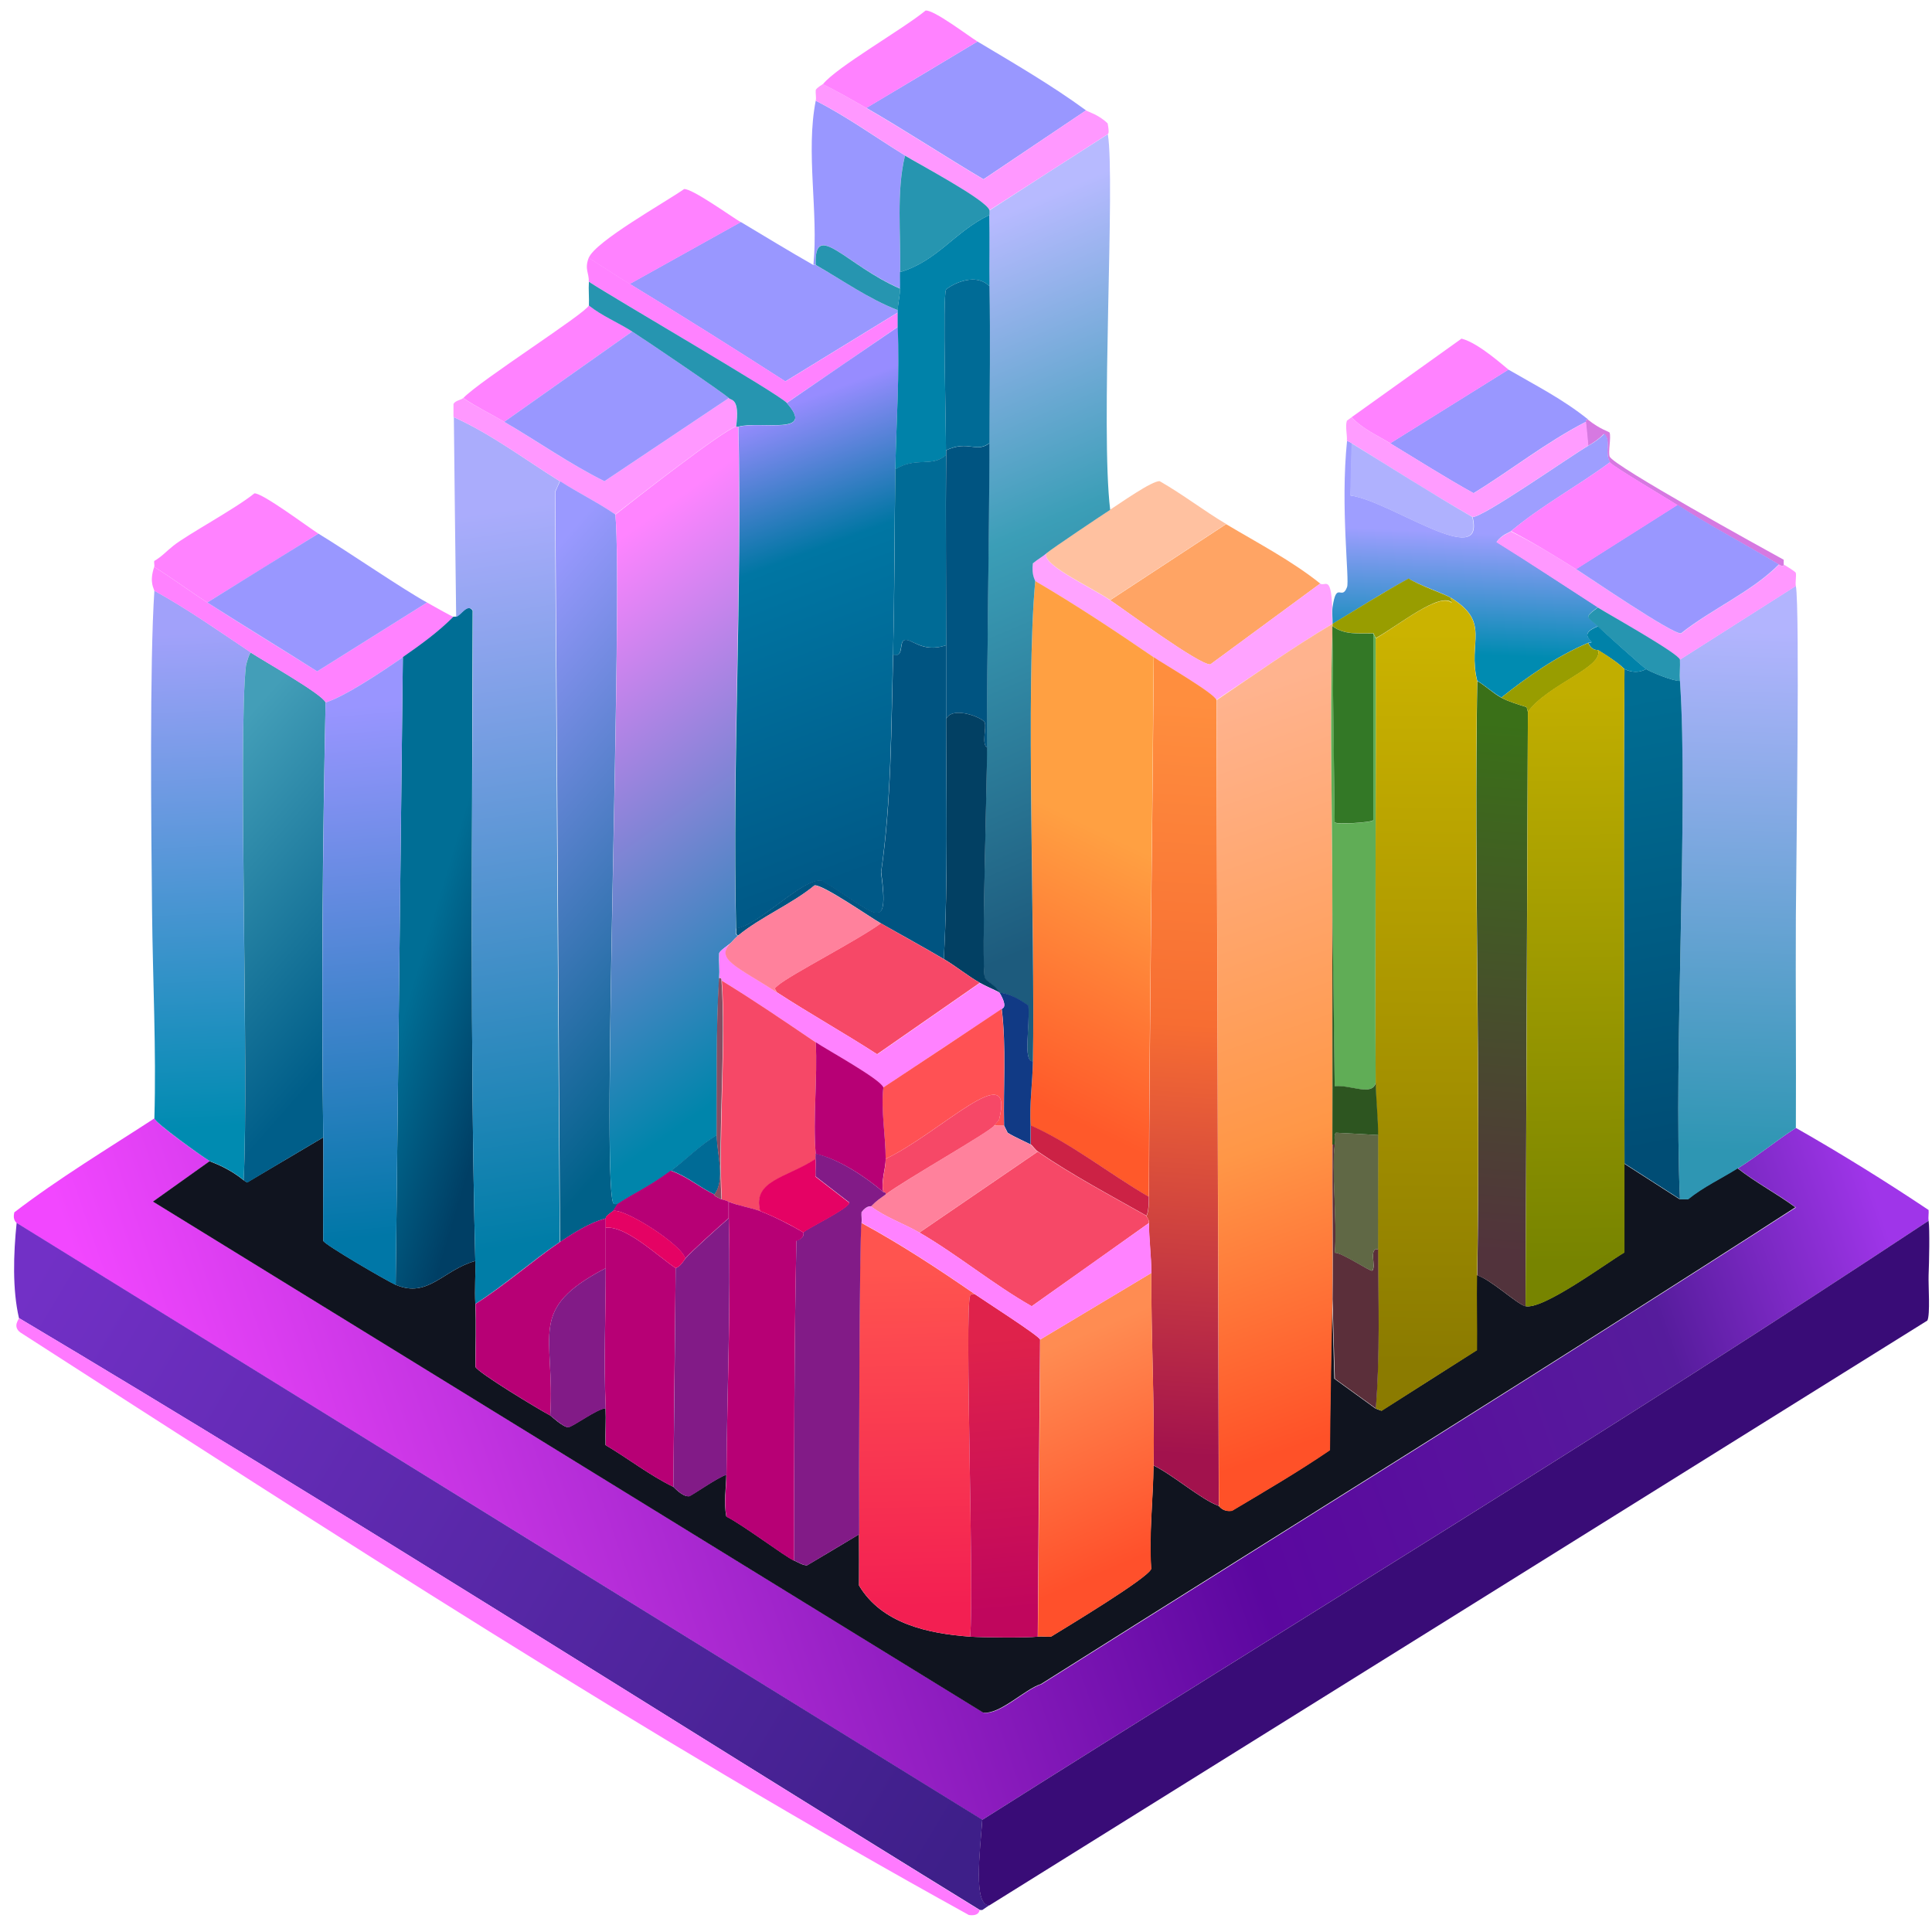 <?xml version="1.0" encoding="utf-8"?>
<!-- Generator: Adobe Illustrator 28.0.0, SVG Export Plug-In . SVG Version: 6.00 Build 0)  -->
<svg version="1.1" id="Layer_1" xmlns="http://www.w3.org/2000/svg" xmlns:xlink="http://www.w3.org/1999/xlink" x="0px" y="0px"
	 viewBox="0 0 1080 1080" style="enable-background:new 0 0 1080 1080;" xml:space="preserve">
<style type="text/css">
	.st0{display:none;}
	.st1{display:inline;fill:#E0B9DB;}
	.st2{display:inline;fill:#FFEAFF;}
	.st3{display:inline;fill:url(#SVGID_1_);}
	.st4{display:inline;fill:#611EB5;}
	.st5{display:inline;fill:#451C9D;}
	.st6{fill:url(#SVGID_00000091706707460539469960000002431800972894305698_);}
	.st7{fill:url(#SVGID_00000078010963992760545540000012636969827293026716_);}
	.st8{fill:#FF7AFF;}
	.st9{fill:#390C77;}
	.st10{fill:#10141F;}
	.st11{fill:url(#SVGID_00000106132640928738508220000009498229776666730156_);}
	.st12{fill:#FF82FF;}
	.st13{fill:url(#SVGID_00000106144269951544779780000004110548271971129524_);}
	.st14{fill:url(#SVGID_00000023965947064490627170000015627763142229516941_);}
	.st15{fill:#9997FF;}
	.st16{fill:url(#SVGID_00000147192347909678930380000004872571288403733676_);}
	.st17{fill:#D679E1;}
	.st18{fill:url(#SVGID_00000018225160106519576850000002476791700195405494_);}
	.st19{fill:#FF9CFF;}
	.st20{fill:#AFB1FE;}
	.st21{fill:url(#SVGID_00000110453639116350792530000001532889485943297665_);}
	.st22{fill:#FF98FF;}
	.st23{fill:url(#SVGID_00000163764456880758066840000011501257885493583805_);}
	.st24{fill:#2695B0;}
	.st25{fill:#0082A9;}
	.st26{fill:url(#SVGID_00000111184972753057547890000007085575292214959252_);}
	.st27{fill:url(#SVGID_00000163766401308223826300000004356928406958666646_);}
	.st28{fill:url(#SVGID_00000108272257715740640730000002300849283858281374_);}
	.st29{fill:#FFA464;}
	.st30{fill:#FFA3FF;}
	.st31{fill:url(#SVGID_00000164500884981844819120000001585505650910131625_);}
	.st32{fill:url(#SVGID_00000115498769680217528270000017567803916815871156_);}
	.st33{fill:#FFC1A0;}
	.st34{fill:url(#SVGID_00000078755445100234033500000018349816233620100011_);}
	.st35{fill:#CC2245;}
	.st36{fill:url(#SVGID_00000095327582258588918440000009715989805391666602_);}
	.st37{fill:url(#SVGID_00000012460795667237612830000017267065051636545962_);}
	.st38{fill:#005481;}
	.st39{fill:#024063;}
	.st40{fill:#006B96;}
	.st41{fill:#113A85;}
	.st42{fill:url(#SVGID_00000010289007390960027810000001814268265632441264_);}
	.st43{fill:#989D00;}
	.st44{fill:url(#SVGID_00000008147411241456119210000018134126107008029114_);}
	.st45{fill:url(#SVGID_00000116236648082362579530000003166409005206412182_);}
	.st46{fill:#5B2F3A;}
	.st47{fill:#60AD56;}
	.st48{fill:#606845;}
	.st49{fill:#2D5520;}
	.st50{fill:#337826;}
	.st51{fill:url(#SVGID_00000181085790160408173970000013518811131587675582_);}
	.st52{fill:url(#SVGID_00000042013036112081960850000000276634504096278144_);}
	.st53{fill:url(#SVGID_00000070094397114098610020000013614200854870915471_);}
	.st54{fill:#FF819C;}
	.st55{fill:#F64867;}
	.st56{fill:#FF5154;}
	.st57{fill:#B70075;}
	.st58{fill:#821B87;}
	.st59{fill:#E50264;}
	.st60{fill:#874D62;}
</style>
<g>
	<g id="Background_00000094598355515550334670000009997145183261206913_" class="st0">
		<path class="st1" d="M1236-135c0,680.5,0,680.5,0,1360.9c-691,0-691,0-1381.9,0c0-680.5,0-680.5,0-1360.9
			C545-135,545-135,1236-135z"/>
		<path class="st2" d="M997.1,312.9c-11.4-6.2-95.4-52.5-97.2-57.8c-0.9-2.6,0.9-10.5,0-13.3c-0.2-0.7-5.1-1.7-12.1-7.3
			c-14.5-11.5-28.8-18.6-44.5-27.9c-1.4-0.8-16.5-14.9-26.3-17.3c-30.7,21.9-30.7,21.9-61.4,43.9c-1.3,1-1.3,1-2.7,2
			c-1,3.4,0.3,8,0,11.3c-3.8,36.9,1.5,77.9,0,81.7c-3,7.9-5.9-3.9-8.1,11.3c-0.7-18.6-4.3-11.3-6.7-13.3
			c-16-12.7-35.1-22.7-52.6-33.2c-12.6-7.5-24.3-16.7-37.1-23.9c-4-0.4-22.8,12.9-27.7,15.9c-5.5-45.3,2.8-183.3-1.3-210
			c0-0.3,1.2,0.5,0-6c-5.2-5-10.9-6.4-12.1-7.3c-19.1-14.1-40.4-26.4-60.7-38.5c-5.1-3.1-24.3-17.8-29-17.3
			c-12.6,10.4-49.7,31.6-57.4,41.2c-0.2,0.2-3.1,1.7-4,3.3c-0.2,1.9,0.4,4.2,0,6c-5.8,28.9,1.5,62.3-1.3,91.7
			c-13.7-7.8-26.9-15.9-40.5-23.9c-5.7-3.4-27.4-18.9-31.7-18.6c-10.2,7.2-49.8,29.4-53.3,38.5c-2.5,6.5,0.3,8.4,0,13.3
			c-0.3,4.4,0.2,8.9,0,13.3c-1.1,4.2-60.9,42.1-70.2,51.8c-1,1.1-4.3,1.3-5.4,3.3c0,3.7,0,3.7,0,7.3c0.7,55.8,0.7,55.8,1.3,111.6
			c-0.4,0.1-0.9,0-1.3,0c-0.9,0-12.3-6.6-14.8-8c-13.4-7.3-43-27.7-60.7-38.5c-5.6-3.4-31.4-22.9-35.8-22.6
			c-10.7,8.6-37.6,23.1-45.2,29.2c0-50.8,0-50.8,0-101.7c2.9-5.4,5.8-9.5,10.1-14c17-17.4,357.3-235,408.9-268.5
			c29.9-9,54.7-5.4,81,10.6c56.2,42.1,360.7,230.3,384.6,251.2c6.4,5.6,11.9,11.5,15.5,19.3C997.1,257.4,997.1,257.4,997.1,312.9z"
			/>
		<path class="st2" d="M86.2,625.2c-26.3,17.1-53.5,33.5-78.3,52.5c-1,4.5,1.4,5.7,1.3,6c-1.7,17.3-2.4,37.3,1.3,53.2
			c0.1,0.6-3.9,4.5,0.7,8C185.6,856.9,360,970.3,541.7,1070.4c5.8,0.9,5.8-2.6,6.1-2.7c0.4-0.1,1,0.1,1.3,0
			c-0.5,2.8,2.7,4.4,4.7,5.3c21.4,9.2,117,24.7,150.5,35.9c-28.4,18-56.3,37-85,54.5c-42.2-2.1-103,2.8-141.7,0
			C200.2,990,200.2,990-77.1,816.6c-1.7-3.5-7.8-14.5-8.1-16.6c-1.2-8.1-1.4-155.4,0-163.5c5.4-32.2,140.2-102,170-126.9
			C85.3,548.1,87.3,586.6,86.2,625.2z"/>
		<linearGradient id="SVGID_1_" gradientUnits="userSpaceOnUse" x1="835.698" y1="887.398" x2="903.018" y2="983.271">
			<stop  offset="0" style="stop-color:#FF72FF"/>
			<stop  offset="1" style="stop-color:#FF92FF"/>
		</linearGradient>
		<path class="st3" d="M1178,784.7c-0.3,9.1,0.2,18.2,0,27.2c-1.3,1.7-1.3,1.7-2.7,3.3c-25.9,15.5-51.4,31.8-76.9,47.8
			c-125.3,78.8-251.3,156.4-376.5,235.2c-5.8,3.6-11.8,7-17.5,10.6c-33.5-11.2-129-26.7-150.5-35.9c-2-0.9-5.2-2.5-4.7-5.3
			c2-1.3,2-1.3,4-2.7c262.1-163.5,262.1-163.5,524.3-326.9c1.7-3.2,0.5-19.7,0.7-25.3c20,4.2,92.2,70.7,97.8,73.1
			C1176.1,786.1,1177,784.4,1178,784.7z"/>
		<path class="st2" d="M1178,784.7c-1-0.3-1.8,1.4-2,1.3c-5.6-2.4-77.8-68.9-97.8-73.1c0.3-7.3,0.7-25.6,0-30.6c-0.3-1.9,0.2-4,0-6
			c-24.1-16.1-48.9-31.5-74.2-45.9c0.2-39.4-0.2-78.9,0-118.3c33,21.2,129.9,78.2,151.8,95.7c10.2,8.1,17.9,14.7,22.3,27.2
			C1176.8,684.9,1179.5,734.9,1178,784.7z"/>
		<path class="st4" d="M477.6,1163.4c-3.5-0.3-5.1,0.9-12.8-1.3C287.3,1059,114.8,947.2-58.9,837.8c-19-14.4-12.7-9.9-18.2-21.3
			C200.2,990,200.2,990,477.6,1163.4z"/>
		<path class="st5" d="M1098.3,875c-127.4,77.2-251.1,160.5-379.2,236.6c7-15.5,13.8-5.6,2.7-13.3
			c125.3-78.8,251.2-156.5,376.5-235.2c0,5.1,4.1,5.6,4,6C1102.4,870.6,1096.8,870.7,1098.3,875z"/>
	</g>
	<g>
		<g>
			
				<linearGradient id="SVGID_00000005981815828233646900000012371982767502614950_" gradientUnits="userSpaceOnUse" x1="1017.021" y1="578.881" x2="107.876" y2="893.912">
				<stop  offset="0" style="stop-color:#9F35E9"/>
				<stop  offset="0.142" style="stop-color:#561C9C"/>
				<stop  offset="0.412" style="stop-color:#5B079F"/>
				<stop  offset="1" style="stop-color:#F247FF"/>
			</linearGradient>
			<path style="fill:url(#SVGID_00000005981815828233646900000012371982767502614950_);" d="M117.3,649.1
				c-15.9,11.3-15.9,11.3-31.7,22.6c232.1,142.9,232.1,142.9,464.2,285.7c9.1,1.5,23.3-13.1,32.4-15.9
				c140.6-88.6,282.3-176.4,421.7-266.5c-10.3-7.8-22.2-13.8-32.4-21.9c11-6.9,21.5-15.5,32.4-22.6c25.3,14.4,50.1,29.8,74.2,45.9
				c0.2,1.9-0.3,4.1,0,6c-174.1,115.1-352.7,223.3-529,334.9C279.2,850.5,279.2,850.5,9.3,683.7c0-0.3-2.4-1.5-1.3-6
				c24.8-19,52-35.4,78.3-52.5C86.9,627.9,112.7,646.4,117.3,649.1z"/>
			
				<linearGradient id="SVGID_00000100374079632309545230000000302607316229646986_" gradientUnits="userSpaceOnUse" x1="15.775" y1="717.914" x2="537.469" y2="1031.227">
				<stop  offset="0" style="stop-color:#7230C6"/>
				<stop  offset="1" style="stop-color:#3E1F89"/>
			</linearGradient>
			<path style="fill:url(#SVGID_00000100374079632309545230000000302607316229646986_);" d="M549.1,1017.2
				c-1.2,17.7-5.2,48.2,4,47.8c-2,1.3-2,1.3-4,2.7c-0.4,0.1-0.9-0.1-1.3,0C368.7,957.5,191.4,844.4,10.6,736.8
				c-3.7-15.9-3.1-35.8-1.3-53.2C279.2,850.5,279.2,850.5,549.1,1017.2z"/>
			<path class="st8" d="M547.7,1067.8c-0.3,0.1-0.2,3.5-6.1,2.7C360,970.3,185.6,856.9,11.3,744.8c-4.5-3.5-0.5-7.4-0.7-8
				C191.4,844.4,368.7,957.5,547.7,1067.8z"/>
			<path class="st9" d="M1078.1,712.9c-0.2,5.5,1,22-0.7,25.3c-262.1,163.5-262.1,163.5-524.3,326.9c-9.2,0.4-5.3-30.1-4-47.8
				c176.4-111.6,354.9-219.8,529-334.9C1078.8,687.3,1078.4,705.6,1078.1,712.9z"/>
			<path class="st10" d="M180.7,635.8c0.2,19.3-0.2,38.5,0,57.8c0.8,2.2,35.9,22.6,40.5,24.6c18.1,7.8,26.6-8.4,44.5-13.3
				c0.2,7.9-0.4,15.9,0,23.9c0.5,11.8,0.1,23.5,0,35.2c1.3,3.3,36.2,24.3,41.8,27.2c0.5,0.3,7.3,6.7,10.1,6.6
				c2.3,0,16.2-10.4,20.9-10.6c0.3,6.8-0.2,13.8,0,20.6c12.7,7.5,24.5,16.8,37.8,23.3c0.5,0.2,5,5.6,8.8,5.3
				c1.3-0.1,16.5-10.9,20.9-12c-0.1,7.7-1.5,15.4,0,23.3c9.4,4.7,33.1,22.6,37.8,24.6c2.5,1.1,5.2,2.9,7.4,2.7
				c14.5-8.6,14.5-8.6,29-17.3c0.1,9.5,0,19,0,28.6c12.7,21.4,38.8,26.9,62.1,28.6c7.3,0.5,31.5,0.7,37.8,0c2.4-0.3,5,0.2,7.4,0
				c8.1-5,54.5-32.9,56-37.9c-1.3-19.3,1.1-38.6,1.3-57.8c10.8,5.2,26.7,19.1,36.4,22.6c0.4,0.1,2.3,3.5,7.4,2.7
				c18.4-10.9,37-21.8,54.7-33.9c0.2-28.1,0.9-56.3,1.3-84.4c0.7,22.3,0.7,22.3,1.3,44.5c11.5,8.3,11.5,8.3,22.9,16.6
				c1.7,0.7,1.7,0.7,3.4,1.3c26.7-16.9,26.7-16.9,53.3-33.9c0.2-13.9-0.3-27.9,0-41.9c7.5,2.1,22.1,15.9,27,17.3
				c9.4,2.6,45.2-23.9,55.3-29.9c0-16.6,0-33.2,0-49.8c15.5,10,15.5,10,31,19.9c2.4,0,2.4,0,4.7,0c8.5-6.8,18.5-11.5,27.7-17.3
				c10.2,8.1,22,14.2,32.4,21.9c-139.4,90.1-281.1,177.8-421.7,266.5c-9.1,2.9-23.3,17.4-32.4,15.9
				C317.7,814.6,317.7,814.6,85.5,671.7c15.9-11.3,15.9-11.3,31.7-22.6c0.9,0.6,9.8,3.2,18.9,10.6c1,0.7,1,0.7,2,1.3
				C159.4,648.4,159.4,648.4,180.7,635.8z"/>
		</g>
		<g>
			<g>
				
					<linearGradient id="SVGID_00000111162067725091269230000018066844746180714417_" gradientUnits="userSpaceOnUse" x1="106.787" y1="353.892" x2="119.35" y2="630.069">
					<stop  offset="0" style="stop-color:#A1A1FA"/>
					<stop  offset="1" style="stop-color:#008BB1"/>
				</linearGradient>
				<path style="fill:url(#SVGID_00000111162067725091269230000018066844746180714417_);" d="M140.2,364.7c-0.9,0.4-2.7,6.9-2.7,7.3
					c-4.5,38.3,1.7,228.8-1.3,287.7c-9-7.4-18-10.1-18.9-10.6c-4.5-2.7-30.4-21.3-31-23.9c1.1-38.6-0.9-77.1-1.3-115.6
					c-0.5-46.3-1.4-139.6,1.3-179.4C105,340.5,122.4,352.8,140.2,364.7z"/>
				<path class="st12" d="M178,298.3c-31,19.3-31,19.3-62.1,38.5c-10-6.4-19.6-13.6-29.7-19.9c0.3-0.8-0.2-2.3,0-3.3
					c4.1-2.3,7.2-5.8,10.8-8.6c7.6-6.1,34.6-20.6,45.2-29.2C146.6,275.4,172.4,294.8,178,298.3z"/>
				
					<linearGradient id="SVGID_00000015328777715238883130000001949296939822095508_" gradientUnits="userSpaceOnUse" x1="85.005" y1="460.777" x2="207.04" y2="568.077">
					<stop  offset="0" style="stop-color:#439EB8"/>
					<stop  offset="1" style="stop-color:#005E89"/>
				</linearGradient>
				<path style="fill:url(#SVGID_00000015328777715238883130000001949296939822095508_);" d="M182,392.6
					c-1.7,81-2.4,162.2-1.3,243.2c-21.3,12.6-21.3,12.6-42.5,25.3c-1-0.7-1-0.7-2-1.3c3.1-59-3.2-249.4,1.3-287.7
					c0-0.4,1.8-6.9,2.7-7.3C146.9,369.2,180.1,387.9,182,392.6z"/>
			</g>
			<g>
				<path class="st12" d="M115.9,336.8c20.3,13.1,41,25.6,61.4,38.5c30.7-19.3,30.7-19.3,61.4-38.5c2.5,1.4,13.9,7.9,14.8,8
					c-8.5,8.5-18.5,15.8-28.3,22.6c-11.1,7.7-32.5,22-43.2,25.3c-1.9-4.7-35.1-23.4-41.8-27.9c-17.7-11.9-35.2-24.2-54-34.6
					c0.1-1-3-4.4,0-13.3C96.3,323.2,105.9,330.4,115.9,336.8z"/>
				
					<linearGradient id="SVGID_00000104681139997050016820000005634529908571615636_" gradientUnits="userSpaceOnUse" x1="237.315" y1="527.835" x2="294.859" y2="545.059">
					<stop  offset="0" style="stop-color:#006E95"/>
					<stop  offset="1" style="stop-color:#003F65"/>
				</linearGradient>
				<path style="fill:url(#SVGID_00000104681139997050016820000005634529908571615636_);" d="M265.7,704.9
					c-17.9,4.9-26.5,21.1-44.5,13.3c2-175.4,2-175.4,4-350.9c9.8-6.8,19.9-14.1,28.3-22.6c0.4,0,0.9,0.1,1.3,0
					c2.6-0.4,6.5-8,9.4-3.3C264,462.6,262.7,583.8,265.7,704.9z"/>
				<path class="st15" d="M238.7,336.8c-30.7,19.3-30.7,19.3-61.4,38.5c-20.4-13-41.1-25.5-61.4-38.5c31-19.3,31-19.3,62.1-38.5
					C195.7,309.1,225.3,329.5,238.7,336.8z"/>
				
					<linearGradient id="SVGID_00000056428182156163861770000014170243095545254534_" gradientUnits="userSpaceOnUse" x1="190.772" y1="395.579" x2="217.406" y2="690.744">
					<stop  offset="0" style="stop-color:#9995FF"/>
					<stop  offset="1" style="stop-color:#0077A7"/>
				</linearGradient>
				<path style="fill:url(#SVGID_00000056428182156163861770000014170243095545254534_);" d="M225.2,367.4c-2,175.4-2,175.4-4,350.9
					c-4.6-2-39.7-22.4-40.5-24.6c-0.2-19.3,0.2-38.5,0-57.8c-1-81-0.3-162.2,1.3-243.2C192.8,389.4,214.1,375.1,225.2,367.4z"/>
			</g>
		</g>
		<g>
			<path class="st17" d="M997.1,312.9c0,1.3,0,1.3,0,2.7c-0.1-0.1,0.4,1.9-2.7,0c-18.7-11.2-38.4-21.5-56.7-33.2
				c-5.1-3.3-36.7-22-37.8-23.9c-3.2-6,1-12.2-3.4-15.9c-2.5,2.7-5.6,4.8-8.8,6.6c-0.7-6.6-0.7-6.6-1.3-13.3c0.1,0-0.3-1.5,1.3-1.3
				c7.1,5.7,11.9,6.6,12.1,7.3c0.9,2.8-0.9,10.6,0,13.3C901.8,260.4,985.8,306.7,997.1,312.9z"/>
			
				<linearGradient id="SVGID_00000039814475534950893830000015115483356923078789_" gradientUnits="userSpaceOnUse" x1="822.385" y1="297.942" x2="819.318" y2="365.67">
				<stop  offset="0" style="stop-color:#9E9EFF"/>
				<stop  offset="1" style="stop-color:#008BB1"/>
			</linearGradient>
			<path style="fill:url(#SVGID_00000039814475534950893830000015115483356923078789_);" d="M900,258.4
				c-18,13.3-38.1,24.1-55.3,38.5c-1.1,0.9-5,1.8-8.1,6c19,11.9,37.8,24.3,56.7,36.5c-8.5,6.3-5.6,5,0,10.6c-13.5,5.3,1,9.3-5.4,9.3
				c-17.5,7.4-33.8,18.8-48.6,30.6c-5-2.7-8.7-6.5-13.5-9.3c-5.5-22,7.9-32.5-14.8-46.5c-3.7-2.3-17-6.7-23.6-10.6
				c-14.5,7.8-28.4,16.8-42.5,25.3c0.1-3-0.4-6.5,0-9.3c2.2-15.2,5.1-3.3,8.1-11.3c1.5-3.8-3.8-44.8,0-81.7c0.9,0.2,1.9,0.8,2.7,1.3
				c-0.3,14.6-0.3,14.6-0.7,29.2c21.8,2.8,75.8,42.4,68.2,12c5.7,0.4,54.6-34,64.8-39.9c3.2-1.8,6.3-3.9,8.8-6.6
				C900.9,246.2,896.7,252.4,900,258.4z"/>
			<g>
				<path class="st15" d="M887.8,234.5c-1.7-0.1-1.3,1.3-1.3,1.3c-22.1,11.3-41.7,27-62.8,39.9c-15.8-8.8-31.1-18.5-46.6-27.9
					c33.1-20.6,33.1-20.6,66.1-41.2C859,215.8,873.3,222.9,887.8,234.5z"/>
				<path class="st12" d="M843.3,206.6c-33.1,20.6-33.1,20.6-66.1,41.2c-7.4-4.5-15.7-8.1-21.6-14.6c30.7-21.9,30.7-21.9,61.4-43.9
					C826.8,191.7,841.9,205.8,843.3,206.6z"/>
				<path class="st19" d="M777.2,247.8c15.5,9.4,30.7,19.1,46.6,27.9c21.1-12.9,40.7-28.5,62.8-39.9c0.7,6.6,0.7,6.6,1.3,13.3
					c-10.1,5.9-59.1,40.3-64.8,39.9c-22.9-13.1-45.1-27.3-67.5-41.2c-0.8-0.5-1.8-1.1-2.7-1.3c0.3-3.3-1-7.9,0-11.3
					c1.3-1,1.3-1,2.7-2C761.5,239.6,769.8,243.3,777.2,247.8z"/>
				<path class="st20" d="M823,289c7.6,30.4-46.4-9.2-68.2-12c0.3-14.6,0.3-14.6,0.7-29.2C778,261.6,800.2,275.8,823,289z"/>
			</g>
			<g>
				
					<linearGradient id="SVGID_00000158715937986005785080000016144964352633797779_" gradientUnits="userSpaceOnUse" x1="976.225" y1="352.655" x2="966.861" y2="643.584">
					<stop  offset="0" style="stop-color:#B2B4FE"/>
					<stop  offset="1" style="stop-color:#2E96B3"/>
				</linearGradient>
				<path style="fill:url(#SVGID_00000158715937986005785080000016144964352633797779_);" d="M1003.9,512.2
					c-0.2,39.4,0.2,78.9,0,118.3c-10.9,7.1-21.4,15.7-32.4,22.6c-9.2,5.8-19.2,10.4-27.7,17.3c-2.4,0-2.4,0-4.7,0
					c-3.6-80.3,4.8-219.6,0-289.7c-0.3-4,0.2-8,0-12c32.4-20.6,32.4-20.6,64.8-41.2C1006.2,340.5,1004.1,481.7,1003.9,512.2z"/>
				<path class="st22" d="M881.1,318.2c7.9,5,53.9,36.5,58.7,35.9c17.3-13.8,39.6-23.3,54.7-38.5c3.1,1.9,2.6-0.1,2.7,0
					c1.4,0.9,6.5,3.9,6.7,4.7c0.3,2.3-0.4,5.1,0,7.3c-32.4,20.6-32.4,20.6-64.8,41.2c-1.2-3.7-39.7-25.2-45.9-29.2
					c-18.9-12.2-37.7-24.7-56.7-36.5c3.1-4.2,7-5.1,8.1-6C857.1,303.3,869.2,310.7,881.1,318.2z"/>
				
					<linearGradient id="SVGID_00000165930371532755034850000012069007548705005224_" gradientUnits="userSpaceOnUse" x1="901.045" y1="392.386" x2="946.041" y2="638.227">
					<stop  offset="0" style="stop-color:#006D93"/>
					<stop  offset="1" style="stop-color:#004D75"/>
				</linearGradient>
				<path style="fill:url(#SVGID_00000165930371532755034850000012069007548705005224_);" d="M920.2,374c2.7,1.7,15,6.8,18.9,6.6
					c4.8,70.1-3.6,209.5,0,289.7c-15.5-10-15.5-10-31-19.9c0-92.1-0.7-184.3,0-276.4C912,375.9,916.3,376.2,920.2,374z"/>
				<path class="st24" d="M939.1,368.7c0.2,4-0.3,8,0,12c-3.9,0.1-16.2-4.9-18.9-6.6c-1.5-1-24.6-21.5-27-23.9
					c-5.6-5.6-8.5-4.3,0-10.6C899.4,343.5,937.9,365,939.1,368.7z"/>
				<path class="st15" d="M994.4,315.5c-15,15.2-37.4,24.8-54.7,38.5c-4.8,0.6-50.8-30.9-58.7-35.9c28.3-17.9,28.3-17.9,56.7-35.9
					C956.1,294,975.8,304.3,994.4,315.5z"/>
				<path class="st12" d="M937.8,282.3c-28.3,17.9-28.3,17.9-56.7,35.9c-11.8-7.4-24-14.9-36.4-21.3c17.2-14.5,37.3-25.2,55.3-38.5
					C901,260.3,932.6,279,937.8,282.3z"/>
				<path class="st25" d="M920.2,374c-3.9,2.2-8.2,1.9-12.1,0c-0.8-0.4-1.4-2.4-14.8-10.6c-0.3-0.2-3.3,0.6-5.4-4
					c6.4,0-8.1-4,5.4-9.3C895.6,352.5,918.7,373.1,920.2,374z"/>
			</g>
		</g>
		<g>
			
				<linearGradient id="SVGID_00000165232893258357500530000012762498419983522437_" gradientUnits="userSpaceOnUse" x1="253.66" y1="258.15" x2="317.906" y2="692.015">
				<stop  offset="6.969697e-02" style="stop-color:#AAACFC"/>
				<stop  offset="1" style="stop-color:#007DA7"/>
			</linearGradient>
			<path style="fill:url(#SVGID_00000165232893258357500530000012762498419983522437_);" d="M312.9,269c-1.3,3-1.3,3-2.7,6
				c1.3,209.7,1.3,209.7,2.7,419.3c-16,10.9-30.8,24.1-47.2,34.6c-0.4-8,0.2-16,0-23.9c-3-121.1-1.7-242.4-1.3-363.5
				c-2.9-4.7-6.8,2.9-9.4,3.3c-0.7-55.8-0.7-55.8-1.3-111.6C274.8,242.7,293.3,256.8,312.9,269z"/>
			<path class="st22" d="M281.9,235.8c18.7,11,36.5,23.5,56,33.2c34.8-23.3,34.8-23.3,69.5-46.5c1.2,1.3,6.2-0.1,4,15.9
				c-7.7,2.5-55.9,40.1-67.5,49.2c-9.9-6.8-20.9-12.3-31-18.6c-19.6-12.2-38.2-26.3-59.4-35.9c0-3.7,0-3.7,0-7.3
				c1.1-2,4.4-2.2,5.4-3.3C266.3,227.5,274.3,231.3,281.9,235.8z"/>
			<path class="st12" d="M353.4,185.3c-35.8,25.3-35.8,25.3-71.5,50.5c-7.6-4.5-15.6-8.3-22.9-13.3c9.3-9.8,69-47.7,70.2-51.8
				C336.5,176.6,345.6,180.2,353.4,185.3z"/>
			
				<linearGradient id="SVGID_00000063618435485720020050000008892819069263943870_" gradientUnits="userSpaceOnUse" x1="226.766" y1="402.659" x2="413.628" y2="564.93">
				<stop  offset="0" style="stop-color:#9A99FF"/>
				<stop  offset="1" style="stop-color:#006189"/>
			</linearGradient>
			<path style="fill:url(#SVGID_00000063618435485720020050000008892819069263943870_);" d="M344,287.6
				c4.3,48.6-7.8,366.6-1.3,384.7c0.4,1,1.8,0.7,2.7,0.7c-0.2,0.1-2.5,3.9-2.7,4c-5.2,3.6-3.8,3.8-4,4c-1.2,0.8-7.3,0.8-25.6,13.3
				c-1.3-209.7-1.3-209.7-2.7-419.3c1.3-3,1.3-3,2.7-6C323.1,275.4,334.1,280.8,344,287.6z"/>
			
				<linearGradient id="SVGID_00000115495675921435323050000002016770243174911136_" gradientUnits="userSpaceOnUse" x1="294.319" y1="337.566" x2="460.751" y2="572.838">
				<stop  offset="0" style="stop-color:#FF84FF"/>
				<stop  offset="1" style="stop-color:#0085AB"/>
			</linearGradient>
			<path style="fill:url(#SVGID_00000115495675921435323050000002016770243174911136_);" d="M411.4,238.5c0.4-0.1,0.9,0.1,1.3,0
				c2.1,93.4-3.6,187-1.3,280.4c0,2.1-0.6,4.1,1.3,4c-1.4,1.2-2.8,2.6-4,4c-1.3,1.3-6.3,4.4-6.7,6c-0.2,4.6,0.3,9.3,0,14
				c-1.8,28.2-1.2,59.3-1.3,87.7c-9.3,5.5-17,13.6-25.6,19.9c-12.9,9.5-21,12.7-29.7,18.6c-0.9,0-2.3,0.4-2.7-0.7
				c-6.4-18.2,5.7-336.1,1.3-384.7C355.6,278.5,403.8,240.9,411.4,238.5z"/>
			<path class="st15" d="M407.4,222.5c-34.8,23.3-34.8,23.3-69.5,46.5c-19.5-9.7-37.3-22.3-56-33.2c35.8-25.3,35.8-25.3,71.5-50.5
				C360.6,189.9,405.2,220.1,407.4,222.5z"/>
		</g>
		<g>
			<g>
				<path class="st29" d="M738,326.2c-30.7,22.6-30.7,22.6-61.4,45.2c-6.1,0.5-47.9-30.5-56-35.9c32.4-21.3,32.4-21.3,64.8-42.5
					C703,303.5,722,313.4,738,326.2z"/>
				<path class="st30" d="M620.6,335.5c8.1,5.4,49.9,36.3,56,35.9c30.7-22.6,30.7-22.6,61.4-45.2c2.5,2,6.1-5.3,6.7,13.3
					c-0.4,2.8,0.1,6.3,0,9.3c-22.4,13.4-43.2,28.2-64.8,42.5c-1.2-3.8-29.6-20.2-35.1-23.9c-21.6-14.8-43.5-29.3-66.1-42.5
					c0-0.5-2.3-3-1.3-10c2.5-2.1,5.6-3.8,8.1-6C580.2,314.6,608.2,327.3,620.6,335.5z"/>
				
					<linearGradient id="SVGID_00000092455238670093428870000015449317245337544617_" gradientUnits="userSpaceOnUse" x1="645.912" y1="404.25" x2="781.127" y2="788.926">
					<stop  offset="0" style="stop-color:#FFB38E"/>
					<stop  offset="0.593" style="stop-color:#FF9747"/>
					<stop  offset="1" style="stop-color:#FF5128"/>
				</linearGradient>
				<path style="fill:url(#SVGID_00000092455238670093428870000015449317245337544617_);" d="M744.8,348.8c0,0.4,0,0.9,0,1.3
					c0,1.3,0,2.7,0,4c-1.6,51.2,0.1,102.9,0,154.2c-0.1,43.9,0.2,87.7,0,131.6c-0.2,28.8,0.4,57.6,0,86.4
					c-0.4,28.1-1.1,56.3-1.3,84.4c-17.7,12.1-36.3,22.9-54.7,33.9c-5.1,0.8-7.1-2.5-7.4-2.7c-0.7-225.3-0.7-225.3-1.3-450.5
					C701.6,376.9,722.4,362.1,744.8,348.8z"/>
				
					<linearGradient id="SVGID_00000137097621351979364120000015484097335224673957_" gradientUnits="userSpaceOnUse" x1="676.282" y1="393.515" x2="650.168" y2="812.638">
					<stop  offset="0" style="stop-color:#FF8E3E"/>
					<stop  offset="0.427" style="stop-color:#F76D32"/>
					<stop  offset="1" style="stop-color:#A2124D"/>
				</linearGradient>
				<path style="fill:url(#SVGID_00000137097621351979364120000015484097335224673957_);" d="M680,391.3
					c0.7,225.3,0.7,225.3,1.3,450.5c-9.8-3.5-25.6-17.4-36.4-22.6c0.5-35.7-1.5-71.9-1.3-107.6c0-9.3-1.4-18.9-1.3-27.9
					c0-2.8-1.4-2.9-1.3-4c0-0.5,1.3-1.5,1.3-10.6c0.3-100.5,1.9-201.1,2.7-301.7C650.4,371.1,678.8,387.5,680,391.3z"/>
			</g>
			<g>
				<path class="st33" d="M685.4,292.9c-32.4,21.3-32.4,21.3-64.8,42.5c-12.4-8.2-40.5-20.9-35.1-26.6c2.4-2.1,29.7-20.5,35.1-23.9
					c4.9-3.1,23.6-16.4,27.7-15.9C661.1,276.3,672.8,285.4,685.4,292.9z"/>
				
					<linearGradient id="SVGID_00000167397049018490633070000006462519517092847545_" gradientUnits="userSpaceOnUse" x1="664.228" y1="386.414" x2="557.48" y2="606.016">
					<stop  offset="0.375" style="stop-color:#FFA042"/>
					<stop  offset="1" style="stop-color:#FF592A"/>
				</linearGradient>
				<path style="fill:url(#SVGID_00000167397049018490633070000006462519517092847545_);" d="M644.9,367.4
					c-0.8,100.5-2.4,201.2-2.7,301.7c-22-12.9-43.6-30.1-66.1-39.9c-0.7-12,1.1-23.9,1.3-35.9c1.4-72.9-4.2-209.1,1.3-268.5
					C601.4,338.1,623.3,352.6,644.9,367.4z"/>
				<path class="st35" d="M642.2,669c0,9.2-1.3,10.1-1.3,10.6c-20.3-11.5-41.5-22.7-60.7-35.9c-1.4-0.9-2.9-3.2-4-4
					c0-5.3,0-5.3,0-10.6C598.6,638.9,620.2,656.2,642.2,669z"/>
			</g>
		</g>
		<g>
			<g>
				<path class="st15" d="M454.6,148.1c0.3,0.2,1-0.2,1.3,0c15.2,8.6,29.5,18.8,45.9,25.3c0,0.4,0,0.9,0,1.3
					c-31.4,19.3-31.4,19.3-62.8,38.5c-28.8-18.5-57.7-36.7-87-54.5c31-17.3,31-17.3,62.1-34.6C427.7,132.2,440.9,140.3,454.6,148.1z
					"/>
				<path class="st12" d="M414.1,124.2c-31,17.3-31,17.3-62.1,34.6c-7.7-4.7-15.3-9.8-22.9-14.6c3.5-9.2,43.1-31.3,53.3-38.5
					C386.7,105.2,408.4,120.8,414.1,124.2z"/>
				<path class="st12" d="M352.1,158.7c29.3,17.8,58.2,36,87,54.5c31.4-19.3,31.4-19.3,62.8-38.5c0,2.7,0,5.3,0,8
					c-31,21.3-31,21.3-62.1,42.5c-4.3-4.8-96.5-58.4-110.7-67.8c0.3-4.8-2.5-6.8,0-13.3C336.8,148.9,344.3,154,352.1,158.7z"/>
				<path class="st24" d="M439.8,225.2c16.5,18.5-14.3,9.9-27,13.3c-0.4,0.1-0.9-0.1-1.3,0c2.2-16.1-2.8-14.6-4-15.9
					c-2.2-2.4-46.8-32.6-54-37.2c-7.9-5.1-16.9-8.7-24.3-14.6c0.2-4.4-0.3-8.9,0-13.3C343.3,166.8,435.5,220.3,439.8,225.2z"/>
				
					<linearGradient id="SVGID_00000091705654078860550620000003042792156419531680_" gradientUnits="userSpaceOnUse" x1="414.245" y1="236.396" x2="504.342" y2="479.335">
					<stop  offset="0" style="stop-color:#978CFF"/>
					<stop  offset="0.313" style="stop-color:#0076A3"/>
					<stop  offset="1" style="stop-color:#005987"/>
				</linearGradient>
				<path style="fill:url(#SVGID_00000091705654078860550620000003042792156419531680_);" d="M500.5,262.4
					c-0.6,34.6-0.4,69.1-1.3,103.7c-1.1,40.7-0.9,81.3-6.7,121.6c4.9,36.5-3.6,21.9-33.1,4.7c-10.7-1.8-35.2,25.2-47.9,26.6
					c-2.2-93.4,3.5-187,1.3-280.4c12.7-3.4,43.5,5.2,27-13.3c31-21.3,31-21.3,62.1-42.5C503,209.2,501,235.8,500.5,262.4z"/>
			</g>
			<g>
				
					<linearGradient id="SVGID_00000094606455688427845580000006557645999919408301_" gradientUnits="userSpaceOnUse" x1="512.561" y1="140.375" x2="662.639" y2="493.697">
					<stop  offset="0" style="stop-color:#B7BAFF"/>
					<stop  offset="0.439" style="stop-color:#3B9EB7"/>
					<stop  offset="1" style="stop-color:#1D5B7D"/>
				</linearGradient>
				<path style="fill:url(#SVGID_00000094606455688427845580000006557645999919408301_);" d="M619.3,75c4.2,26.7-4.2,164.7,1.3,210
					c-5.3,3.4-32.7,21.8-35.1,23.9c-2.5,2.2-5.5,3.8-8.1,6c-0.9,6.9,1.4,9.5,1.3,10c-5.5,59.3,0,195.6-1.3,268.5
					c-5.7-0.2-1.6-18.3-2.7-31.2c-10.2-7.4-15.4-6.9-16.2-7.3c-3.5-5.9-7.1-5.4-8.1-8.6c-1.9-6.1,1.4-110.6,1.3-128.2
					c0-56.7,1.2-113.4,1.3-170.1c0.1-29.2,0.6-58.5,0-87.7c-0.3-13.3,0.2-26.6,0-39.9c0-1.3,0-1.3,0-2.7
					C586.2,96.2,586.2,96.2,619.3,75z"/>
				<path class="st15" d="M546.4,23.2c20.4,12.2,41.6,24.5,60.7,38.5C578.4,81,578.4,81,549.8,100.2c-22-13-43.3-27.1-65.5-39.9
					C515.4,41.8,515.4,41.8,546.4,23.2z"/>
				<path class="st15" d="M505.9,86.9c-4.9,20-2.3,43.8-2.7,65.1c-0.1,3.1,0.1,6.2,0,9.3c-30.1-13-48.3-38.9-47.2-13.3
					c-0.3-0.2-1,0.2-1.3,0c2.9-29.4-4.4-62.8,1.3-91.7C473.5,65.2,489.3,76.7,505.9,86.9z"/>
				<path class="st22" d="M484.3,60.4c22.2,12.8,43.5,26.9,65.5,39.9C578.4,81,578.4,81,607.1,61.7c1.2,0.9,7,2.3,12.1,7.3
					c1.2,6.5,0,5.7,0,6c-33.1,21.3-33.1,21.3-66.1,42.5c-1.9-5.8-39.8-25.9-47.2-30.6c-16.6-10.3-32.4-21.8-49.9-30.6
					c0.4-1.8-0.2-4.1,0-6c0.9-1.6,3.9-3.1,4-3.3C468.3,51.1,476.4,55.8,484.3,60.4z"/>
				<path class="st12" d="M546.4,23.2c-31,18.6-31,18.6-62.1,37.2c-8-4.6-16-9.3-24.3-13.3c7.6-9.6,44.8-30.8,57.4-41.2
					C522.1,5.4,541.3,20.1,546.4,23.2z"/>
				<path class="st25" d="M553.1,160c-9-8.9-23.7,0.8-24.3,2c-1.9,4.1,0.1,77.6,0,89.7c0,0.9,0,1.8,0,2.7c-7.8,7.1-16.6,0.7-28.3,8
					c0.5-26.6,2.5-53.1,1.3-79.7c0-2.7,0-5.3,0-8c0-0.4,0-0.9,0-1.3c0.1-3.5,1.3-8,1.3-12c0.1-3.1-0.1-6.2,0-9.3
					c21-6.2,30.6-22.7,49.9-31.9C553.3,133.5,552.9,146.8,553.1,160z"/>
				<path class="st38" d="M553.1,247.8c-0.1,56.7-1.4,113.4-1.3,170.1c-3.2-1.9-0.3-10.8-1.3-14c-0.9-2.6-18-9.6-21.6-2
					c0-13.7,0-27.5,0-41.2c0-35.4-0.3-70.9,0-106.3c0-0.9,0-1.8,0-2.7C541.6,245.9,545.4,253.4,553.1,247.8z"/>
				<path class="st39" d="M551.8,417.9c0,17.6-3.2,122.1-1.3,128.2c1,3.3,4.6,2.8,8.1,8.6c-3.4-1.8-7.3-3.3-10.8-5.3
					c-6.9-3.9-13.4-9.3-20.2-13.3c2.5-44.7,1.3-89.5,1.3-134.2c3.6-7.6,20.7-0.6,21.6,2C551.5,407.1,548.6,416,551.8,417.9z"/>
				<path class="st40" d="M553.1,160c0.6,29.2,0.1,58.5,0,87.7c-7.8,5.7-11.6-1.9-24.3,4c0.1-12.1-1.9-85.6,0-89.7
					C529.4,160.8,544.2,151.1,553.1,160z"/>
				<path class="st24" d="M553.1,117.5c0,1.3,0,1.3,0,2.7c-19.4,9.2-28.9,25.7-49.9,31.9c0.4-21.3-2.2-45.1,2.7-65.1
					C513.4,91.6,551.3,111.7,553.1,117.5z"/>
				<path class="st41" d="M577.4,593.3c-0.2,12-2,23.9-1.3,35.9c0,5.3,0,5.3,0,10.6c-1.1-0.8-8.7-4-12.8-6.6c-1-2-1-2-2-4
					c-0.5-21.7,1.3-43.4-1.3-65.1c-0.1-0.5,4-0.3-1.3-9.3c0.8,0.4,6-0.1,16.2,7.3C575.8,575,571.7,593.1,577.4,593.3z"/>
				<path class="st24" d="M503.2,161.4c-0.1,4-1.3,8.4-1.3,12c-16.4-6.4-30.7-16.6-45.9-25.3C455,122.4,473.1,148.4,503.2,161.4z"/>
				<path class="st40" d="M528.9,360.7c-13.7,4.6-19.7-4.5-23.6-2.7c-2.8,1.3,0,9.9-6.1,8c1-34.6,0.8-69.1,1.3-103.7
					c11.7-7.3,20.5-0.8,28.3-8C528.6,289.8,528.9,325.3,528.9,360.7z"/>
				<path class="st38" d="M528.9,360.7c0,13.7,0,27.5,0,41.2c0,44.7,1.1,89.5-1.3,134.2c-11.6-6.8-23.4-13.3-35.1-19.9
					c-6.2-3.5-32.4-21.8-37.1-21.3c-12.6,10.4-30.1,17.7-42.5,27.9c-1.9,0.1-1.3-1.9-1.3-4c12.7-1.4,37.2-28.4,47.9-26.6
					c29.5,17.3,37.9,31.8,33.1-4.7c5.8-40.3,5.6-80.9,6.7-121.6c6.1,1.9,3.3-6.7,6.1-8C509.2,356.2,515.1,365.4,528.9,360.7z"/>
			</g>
		</g>
		<g>
			<g>
				
					<linearGradient id="SVGID_00000150083315309196617030000010651695000182851492_" gradientUnits="userSpaceOnUse" x1="851.093" y1="404.946" x2="827.931" y2="699.047">
					<stop  offset="0" style="stop-color:#3A7018"/>
					<stop  offset="1" style="stop-color:#52333C"/>
				</linearGradient>
				<path style="fill:url(#SVGID_00000150083315309196617030000010651695000182851492_);" d="M839.2,390c4.5,2.4,9.3,3.7,14.2,5.3
					c0.3,1.3,0.3,1.3,0.7,2.7c-0.7,166.1-0.7,166.1-1.3,332.3c-4.9-1.4-19.5-15.2-27-17.3c2-110.7-1.8-221.5,0-332.3
					C830.6,383.5,834.3,387.3,839.2,390z"/>
				<path class="st43" d="M887.8,359.4c2.1,4.6,5.1,3.8,5.4,4c3.8,9.5-27.9,19.1-39.1,34.6c-0.3-1.3-0.3-1.3-0.7-2.7
					c-4.8-1.6-9.7-2.9-14.2-5.3C854,378.2,870.3,366.8,887.8,359.4z"/>
				
					<linearGradient id="SVGID_00000137814749896682456740000014621564042768376752_" gradientUnits="userSpaceOnUse" x1="878.352" y1="386.789" x2="882.309" y2="705.72">
					<stop  offset="0" style="stop-color:#C1AE00"/>
					<stop  offset="1" style="stop-color:#778400"/>
				</linearGradient>
				<path style="fill:url(#SVGID_00000137814749896682456740000014621564042768376752_);" d="M908.1,374c-0.7,92.1,0,184.3,0,276.4
					c0,16.6,0,33.2,0,49.8c-10.2,6-45.9,32.5-55.3,29.9c0.7-166.1,0.7-166.1,1.3-332.3c11.2-15.5,42.9-25,39.1-34.6
					C906.7,371.6,907.2,373.6,908.1,374z"/>
			</g>
			<g>
				
					<linearGradient id="SVGID_00000029017169368034708850000011965509306377012106_" gradientUnits="userSpaceOnUse" x1="798.844" y1="352.666" x2="795.96" y2="761.994">
					<stop  offset="0" style="stop-color:#CBB300"/>
					<stop  offset="1" style="stop-color:#8B7B00"/>
				</linearGradient>
				<path style="fill:url(#SVGID_00000029017169368034708850000011965509306377012106_);" d="M810.9,334.1
					c22.7,14,9.4,24.6,14.8,46.5c-1.8,110.7,2,221.6,0,332.3c-0.3,13.9,0.2,27.9,0,41.9c-26.7,16.9-26.7,16.9-53.3,33.9
					c-1.7-0.7-1.7-0.7-3.4-1.3c2.4-29.6,1.4-59.4,1.3-89c-0.1-21.3,0.1-42.5,0-63.8c-0.1-9.8-1.3-19.4-1.3-29.2
					c-0.4-82.8,0.3-165.7,0-248.5c12.8-7.3,35.8-26.1,42.5-19.9C811.2,335.5,811.2,335.5,810.9,334.1z"/>
				<path class="st43" d="M810.9,334.1c0.3,1.3,0.3,1.3,0.7,2.7c-6.7-6.1-29.7,12.7-42.5,19.9c-0.7-1.3-0.7-1.3-1.3-2.7
					c-7.8-0.1-16.3,1.1-22.9-4c0-0.4,0-0.9,0-1.3c14.2-8.5,28-17.4,42.5-25.3C793.9,327.5,807.2,331.9,810.9,334.1z"/>
				<path class="st46" d="M770.4,698.3c0.1,29.6,1.1,59.5-1.3,89c-11.5-8.3-11.5-8.3-22.9-16.6c-0.7-22.3-0.7-22.3-1.3-44.5
					c0.4-28.8-0.2-57.6,0-86.4c0.7,0,0.7,0,1.3,0c-1.9,13.6,1.4,43.5,0,60.5c3.6-0.4,20,10.7,20.9,10
					C769.5,708.2,764.9,697.4,770.4,698.3z"/>
				<path class="st47" d="M767.7,354.1c0.7,1.3,0.7,1.3,1.3,2.7c0.3,82.8-0.4,165.7,0,248.5c-2.1,7.7-13.8,1.1-22.9,2
					c-0.7-49.5-0.7-49.5-1.3-99c0.1-51.3-1.6-103,0-154.2c0.7,52.8,0.7,52.8,1.3,105.7c0.9,1.2,20.8,0.1,21.6-1.3
					C767.7,406.2,767.7,406.2,767.7,354.1z"/>
				<path class="st48" d="M770.4,634.5c0.1,21.3-0.1,42.5,0,63.8c-5.5-0.9-0.9,10-3.4,12c-0.9,0.7-17.4-10.3-20.9-10
					c1.4-17-1.9-46.9,0-60.5c0.2-1.8-0.7-5.5,0.7-6.6C758.6,633.8,758.6,633.8,770.4,634.5z"/>
				<path class="st49" d="M769.1,605.3c0.1,9.8,1.3,19.4,1.3,29.2c-11.8-0.7-11.8-0.7-23.6-1.3c-1.4,1.2-0.4,4.9-0.7,6.6
					c-0.7,0-0.7,0-1.3,0c0.2-43.9-0.1-87.7,0-131.6c0.7,49.5,0.7,49.5,1.3,99C755.3,606.3,766.9,613,769.1,605.3z"/>
				<path class="st50" d="M767.7,354.1c0,52.2,0,52.2,0,104.3c-0.8,1.5-20.7,2.5-21.6,1.3c-0.7-52.8-0.7-52.8-1.3-105.7
					c0-1.3,0-2.7,0-4C751.5,355.1,759.9,354,767.7,354.1z"/>
			</g>
		</g>
		<g>
			
				<linearGradient id="SVGID_00000146490924009608691460000010488449721519590846_" gradientUnits="userSpaceOnUse" x1="510.483" y1="707.916" x2="514.746" y2="897.933">
				<stop  offset="0" style="stop-color:#FF544F"/>
				<stop  offset="1" style="stop-color:#F31F52"/>
			</linearGradient>
			<path style="fill:url(#SVGID_00000146490924009608691460000010488449721519590846_);" d="M545,723.5c-0.9,0-2.3-0.4-2.7,0.7
				c-3.2,9,2.4,165.4,0,190.7c-23.3-1.7-49.3-7.2-62.1-28.6c0-9.5,0.1-19,0-28.6c-0.1-23.6,0.1-165.5,1.3-174.1
				C503.6,695.6,524.6,709.4,545,723.5z"/>
			
				<linearGradient id="SVGID_00000031905109336621058830000000638162357245269161_" gradientUnits="userSpaceOnUse" x1="586.439" y1="753.795" x2="636.481" y2="870.875">
				<stop  offset="0" style="stop-color:#FF8C52"/>
				<stop  offset="1" style="stop-color:#FF502B"/>
			</linearGradient>
			<path style="fill:url(#SVGID_00000031905109336621058830000000638162357245269161_);" d="M643.6,711.6
				c-0.1,35.8,1.8,72,1.3,107.6c-0.3,19.2-2.6,38.5-1.3,57.8c-1.5,5-47.9,32.9-56,37.9c-2.4,0.2-5-0.3-7.4,0
				c0.7-83.1,0.7-83.1,1.3-166.1C612.5,730.2,612.5,730.2,643.6,711.6z"/>
			
				<linearGradient id="SVGID_00000159457028843253426120000011220669060764120725_" gradientUnits="userSpaceOnUse" x1="554.551" y1="747.769" x2="567.892" y2="900.059">
				<stop  offset="0" style="stop-color:#DF224B"/>
				<stop  offset="1" style="stop-color:#C0065D"/>
			</linearGradient>
			<path style="fill:url(#SVGID_00000159457028843253426120000011220669060764120725_);" d="M545,723.5c4.9,3.4,35.8,23.2,36.4,25.3
				c-0.7,83.1-0.7,83.1-1.3,166.1c-6.2,0.7-30.5,0.5-37.8,0c2.4-25.3-3.2-181.7,0-190.7C542.7,723.2,544.1,723.5,545,723.5z"/>
			<path class="st54" d="M561.2,629.2c1,2,1,2,2,4c4.1,2.7,11.7,5.8,12.8,6.6c1.1,0.8,2.7,3,4,4c-33.1,22.6-33.1,22.6-66.1,45.2
				c-8.8-5.1-18.8-8.4-27-14.6c3.5-3.7,4.6-4,8.1-6.6c10.5-8,58.4-35.2,60.7-38.5C558.5,629.2,558.5,629.2,561.2,629.2z"/>
			<path class="st55" d="M640.9,679.7c0,1,1.4,1.2,1.3,4c-32.7,23.3-32.7,23.3-65.5,46.5C555,717.8,535.6,701.6,514,689
				c33.1-22.6,33.1-22.6,66.1-45.2C599.4,657,620.6,668.2,640.9,679.7z"/>
			<path class="st12" d="M487,674.4c8.2,6.2,18.2,9.5,27,14.6c21.6,12.6,41,28.8,62.8,41.2c32.7-23.3,32.7-23.3,65.5-46.5
				c0,9,1.4,18.6,1.3,27.9c-31,18.6-31,18.6-62.1,37.2c-0.7-2.1-31.5-21.8-36.4-25.3c-20.5-14.2-41.5-28-63.4-39.9
				c0.3-1.9-0.2-4,0-6C484.8,673.6,486.8,674.6,487,674.4z"/>
		</g>
		<g>
			<path class="st55" d="M527.5,536.1c6.8,4,13.4,9.4,20.2,13.3c-28.7,19.9-28.7,19.9-57.4,39.9c-18.3-11.8-37.7-22.7-56-34.6
				c-1.4-2.4-1.7-2,0.7-4c7.1-6,44.6-25.2,57.4-34.6C504.1,522.9,516,529.3,527.5,536.1z"/>
			<path class="st12" d="M434.4,554.8c18.3,11.9,37.7,22.7,56,34.6c28.7-19.9,28.7-19.9,57.4-39.9c3.5,2,7.3,3.5,10.8,5.3
				c5.4,9,1.3,8.8,1.3,9.3c-33.1,21.9-33.1,21.9-66.1,43.9c-1.4-4.6-31.9-21.3-37.8-25.3c-17.4-11.8-34.7-23.5-52.6-34.6
				c-0.1-1-0.2-1.5-1.3-1.3c0.3-4.6-0.2-9.3,0-14c0.5-1.6,5.5-4.6,6.7-6C399.3,536,412.1,540.3,434.4,554.8z"/>
			<path class="st56" d="M561.2,629.2c-2.7,0-2.7,0-5.4,0c0.6-0.9,2.6-3.1,2.7-3.3c9-35.9-32.6,7.2-63.4,21.9
				c0-13.1-2.8-26.7-1.3-39.9c33.1-21.9,33.1-21.9,66.1-43.9C562.6,585.8,560.7,607.4,561.2,629.2z"/>
			<path class="st54" d="M492.4,516.2c-12.8,9.4-50.3,28.6-57.4,34.6c-2.4,2-2.1,1.6-0.7,4c-22.3-14.5-35.1-18.7-25.6-27.9
				c1.3-1.4,2.6-2.8,4-4c12.4-10.2,29.9-17.5,42.5-27.9C460,494.4,486.2,512.7,492.4,516.2z"/>
			<path class="st55" d="M456,582.7c1.1,20.2-1.7,42.6,0,62.5c0.1,0.9-0.1,1.8,0,2.7c-16.4,10.9-35.4,12.1-31,29.2
				c-5.6-2.2-12.1-2.9-17.5-5.3c-2.3-1-3.5-1.1-4-1.3c-2-36.5,2.6-88.7,0-122.3C421.3,559.1,438.6,570.9,456,582.7z"/>
			<path class="st57" d="M493.8,607.9c-1.4,13.2,1.3,26.8,1.3,39.9c0,5.7-2.8,12.6-1.3,18.6c-9.6-8.3-25.2-18.7-37.8-21.3
				c-1.7-19.9,1.1-42.3,0-62.5C461.8,586.6,492.4,603.3,493.8,607.9z"/>
			<path class="st55" d="M555.8,629.2c-2.3,3.4-50.2,30.5-60.7,38.5c0.2-1.6-1.3-1.3-1.3-1.3c-1.4-6,1.4-12.9,1.3-18.6
				c30.9-14.7,72.4-57.8,63.4-21.9C558.5,626.1,556.5,628.3,555.8,629.2z"/>
		</g>
		<g>
			<g>
				<g>
					<path class="st57" d="M338.6,681c0,2.7,0,2.7,0,5.3c0,7.5,0,15.1,0,22.6c-44.3,23.1-28.2,36.4-31,82.4
						c-5.6-3-40.5-24-41.8-27.2c0.1-11.8,0.5-23.5,0-35.2c16.4-10.4,31.3-23.7,47.2-34.6C331.3,681.8,337.4,681.8,338.6,681z"/>
					<path class="st58" d="M338.6,787.3c-4.7,0.2-18.6,10.6-20.9,10.6c-2.8,0-9.6-6.4-10.1-6.6c2.8-46-13.3-59.3,31-82.4
						C338.6,734.8,337.4,761.5,338.6,787.3z"/>
				</g>
				<g>
					<path class="st57" d="M377.7,708.9c-0.7,61.1-0.7,61.1-1.3,122.3c-13.3-6.5-25.1-15.8-37.8-23.3c-0.2-6.8,0.3-13.8,0-20.6
						c-1.1-25.8,0-52.5,0-78.4c0-7.5,0-15.1,0-22.6C349.8,685.1,367,701.6,377.7,708.9z"/>
					<path class="st58" d="M407.4,681c1.2,47.8-1,95.7-1.3,143.5c-4.4,1-19.6,11.9-20.9,12c-3.8,0.2-8.3-5.1-8.8-5.3
						c0.7-61.1,0.7-61.1,1.3-122.3c2.6-1,3.9-3.3,5.4-5.3C385.6,700.4,402.3,685.4,407.4,681z"/>
					<path class="st57" d="M399.3,667.7c0.2,0.1-1.9,0,4,2.7c0.5,0.2,1.7,0.3,4,1.3c0,4.7,0,4.7,0,9.3c-5.1,4.4-21.8,19.4-24.3,22.6
						c-1.5-7.7-34.7-28.8-40.5-26.6c0.2-0.1,2.5-3.9,2.7-4c8.7-5.9,16.8-9.1,29.7-18.6C383.9,657.5,390.9,663.7,399.3,667.7z"/>
					<path class="st59" d="M383.1,703.6c-1.5,2-2.8,4.4-5.4,5.3c-10.7-7.3-27.9-23.8-39.1-22.6c0-2.7,0-2.7,0-5.3
						c0.2-0.2-1.2-0.4,4-4C348.4,674.8,381.6,695.9,383.1,703.6z"/>
				</g>
			</g>
			<path class="st40" d="M400.7,634.5c0,10.3,5,25-1.3,33.2c-8.4-4-15.4-10.3-24.3-13.3C383.6,648.1,391.3,640,400.7,634.5z"/>
			<path class="st60" d="M403.3,548.1c2.6,33.5-2,85.8,0,122.3c-5.9-2.7-3.8-2.6-4-2.7c6.3-8.2,1.3-22.9,1.3-33.2
				c0.1-28.4-0.4-59.5,1.3-87.7C403.1,546.6,403.3,547.1,403.3,548.1z"/>
			<g>
				<path class="st58" d="M493.8,666.4c0.1,0.1,1.5-0.3,1.3,1.3c-3.5,2.6-4.6,3-8.1,6.6c-0.2,0.2-2.3-0.8-5.4,3.3
					c-0.2,2,0.3,4.1,0,6c-1.2,8.6-1.5,150.5-1.3,174.1c-14.5,8.6-14.5,8.6-29,17.3c-2.2,0.2-4.9-1.6-7.4-2.7
					c0.1-59.6,0-119.2,1.3-178.8c5-1.5,3.9-4.4,4-4.7c1.6-1.9,25.7-13.5,25.6-16.6c-9.4-7.3-9.4-7.3-18.9-14.6
					c-0.2-3.3,0.3-6.7,0-10c-0.1-0.9,0.1-1.8,0-2.7C468.6,647.7,484.2,658.1,493.8,666.4z"/>
				<path class="st57" d="M424.9,677c8,3.1,16.8,7.6,24.3,12c-0.2,0.2,1,3.1-4,4.7c-1.3,59.6-1.3,119.2-1.3,178.8
					c-4.6-1.9-28.3-19.9-37.8-24.6c-1.5-7.8-0.1-15.5,0-23.3c0.3-47.8,2.6-95.7,1.3-143.5c0-4.7,0-4.7,0-9.3
					C412.8,674.1,419.3,674.9,424.9,677z"/>
				<path class="st59" d="M449.2,689c-7.4-4.4-16.3-8.9-24.3-12c-4.4-17.2,14.6-18.4,31-29.2c0.3,3.3-0.2,6.7,0,10
					c9.4,7.3,9.4,7.3,18.9,14.6C474.9,675.5,450.8,687.1,449.2,689z"/>
			</g>
		</g>
	</g>
</g>
</svg>
